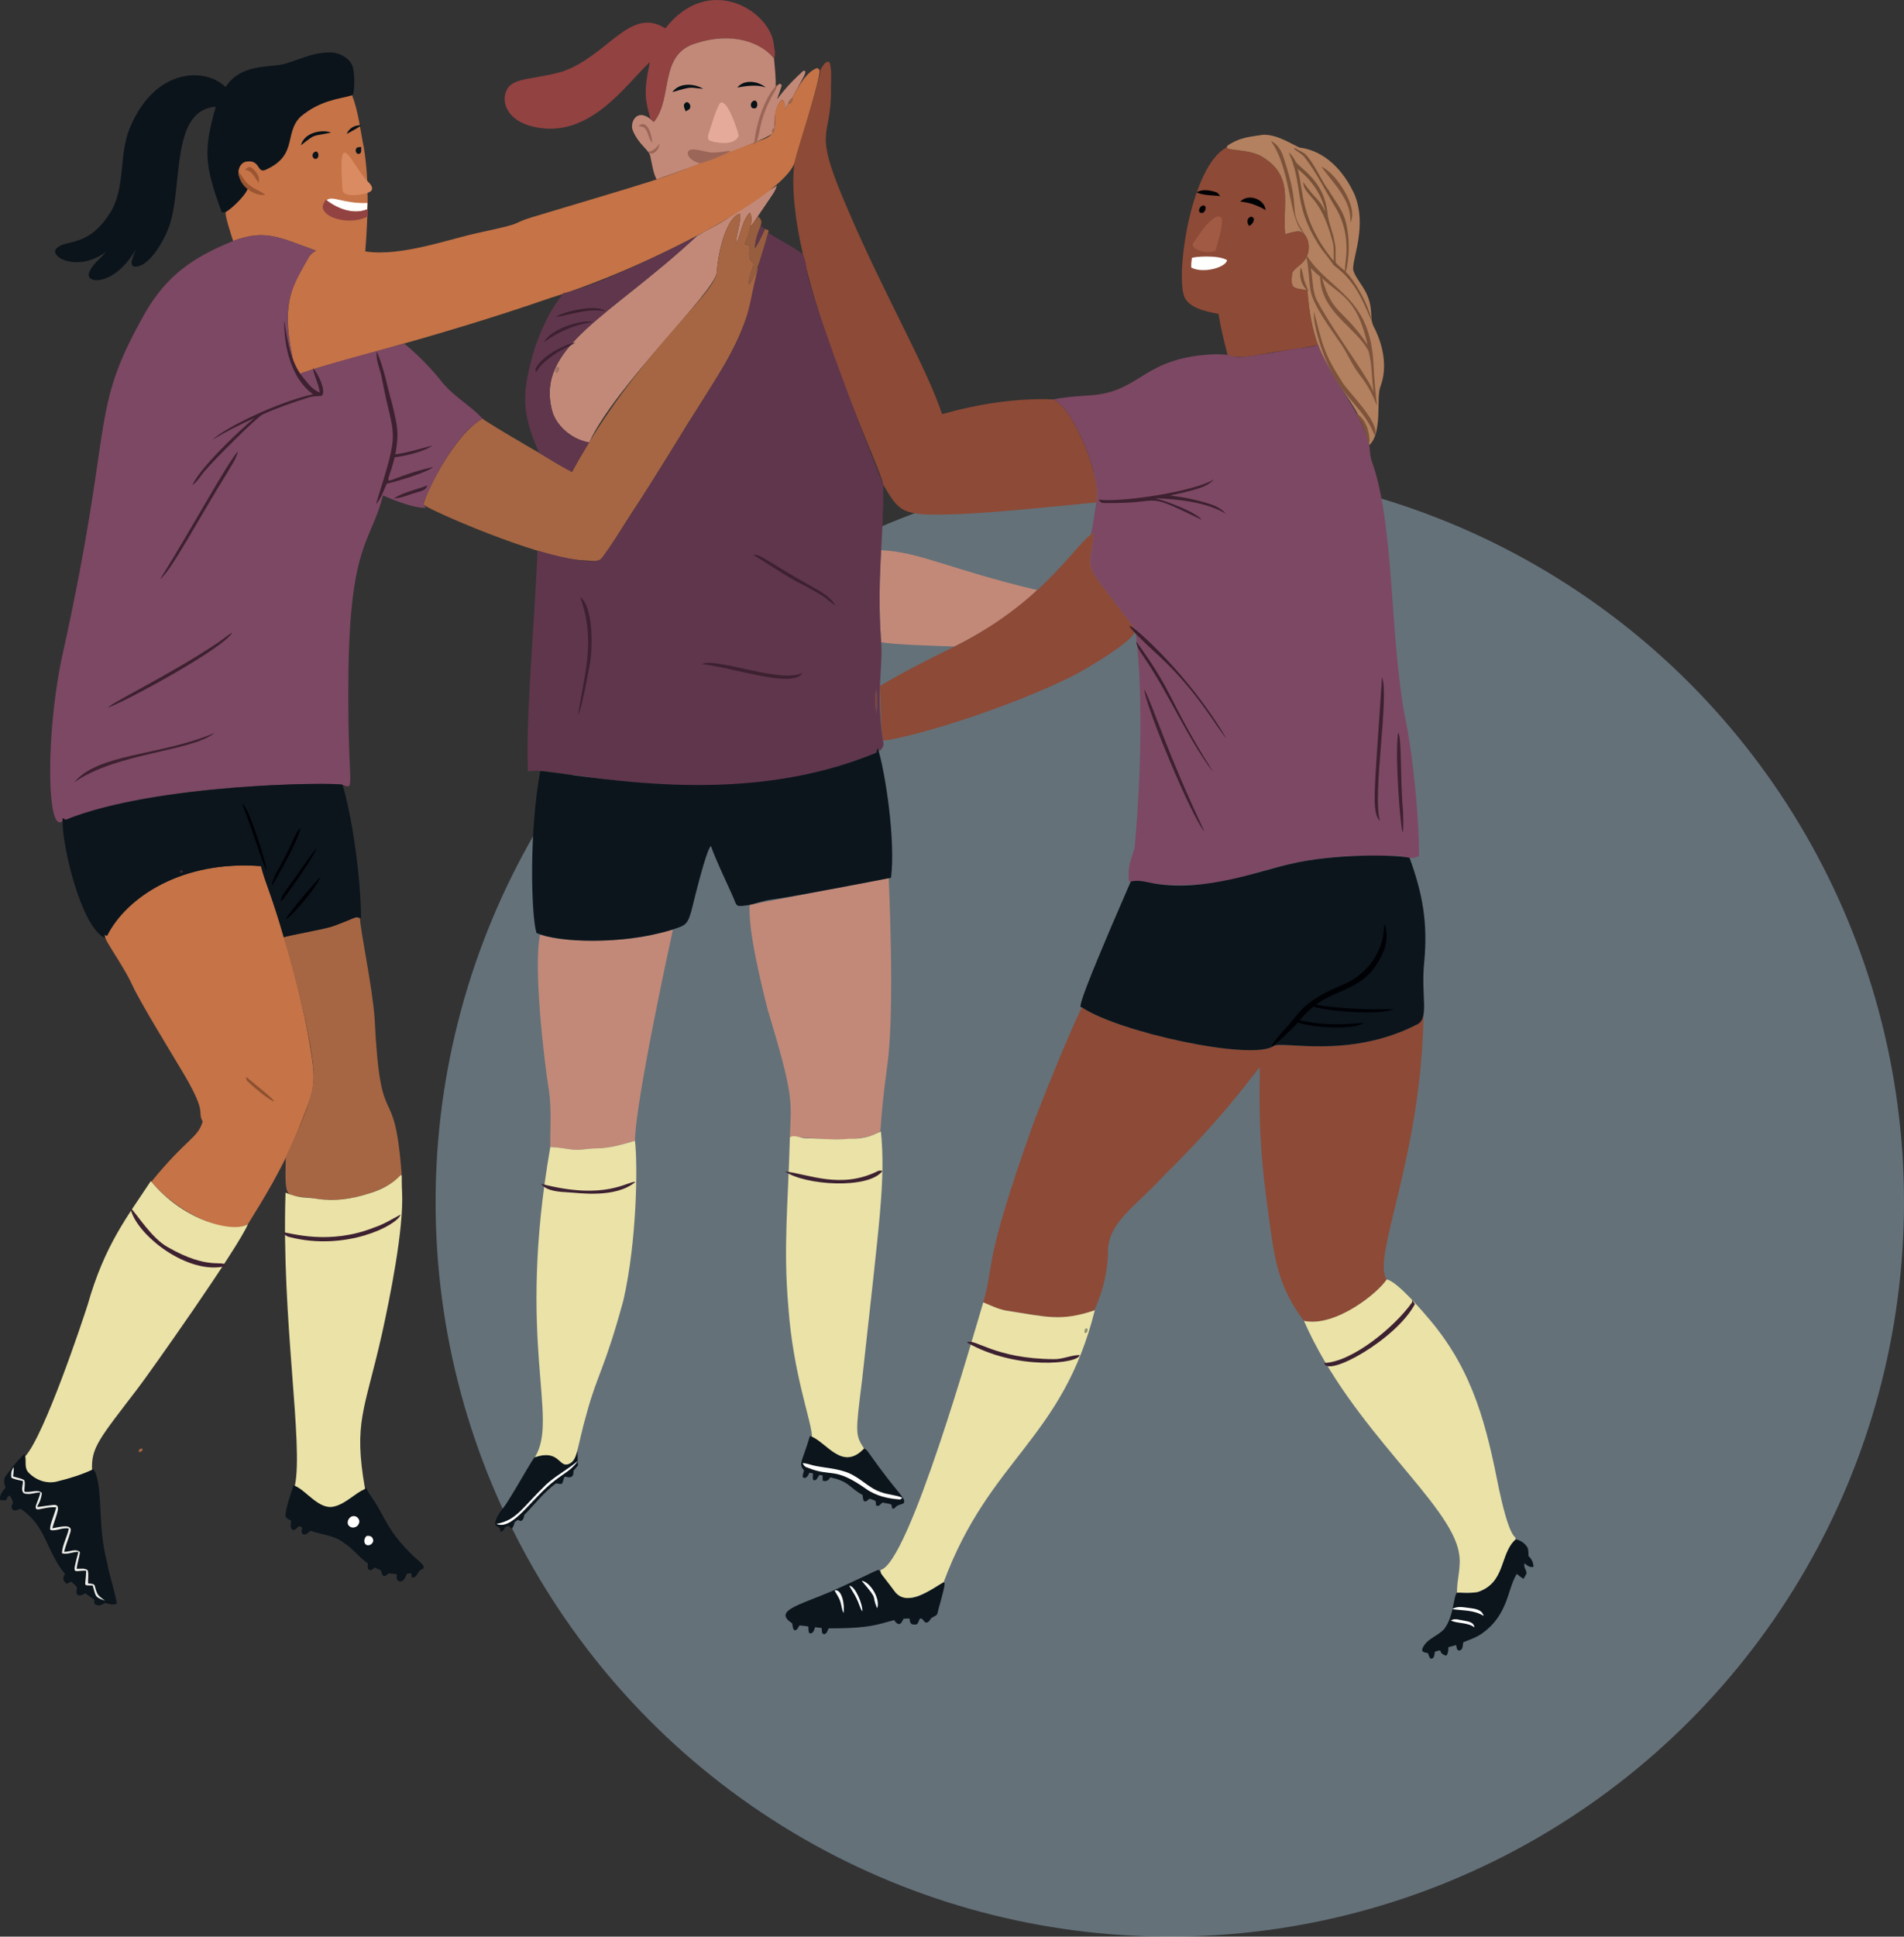 <svg xmlns="http://www.w3.org/2000/svg" viewBox="0 0 542 551"><rect x="0" y="0" width="542" height="551" fill="#333333" stroke="none"/><g id="Recruitment-tool-for-scouts" stroke="none" stroke-width="1" fill="none" fill-rule="evenodd"><g id="Case-study" transform="translate(-683 -5306)"><g id="Challenges" transform="translate(216 5140)"><g id="Girls" transform="translate(467 166)"><circle id="Oval" fill="#C2E6FF" opacity=".347" cx="333" cy="342" r="209"/><g id="trio"><path d="M220.25 12.51c.1 1.35.7 2.8.08 4.097-3.72-4.588-11.96-7.594-22.08-4.339-10.96 3.134-6.45 15.532-12.13 22.476-.34-.35-.68-.698-1.01-1.049-1.32-5.107-2.05-6.986-.12-16.036-7.03 6.581-17.38 22.34-33.49 18.322-7.54-1.846-9.38-7.797-6.69-11.279 2.49-2.648 6.74-2.033 15.04-4.264 13.2-4.41 19.42-18.819 29.55-12.37 12.45-15.936 29.81-4.915 30.85 4.441" id="Fill-113" fill="#914241"/><path d="M198.25 12.268c10.12-3.255 18.36-.254 22.08 4.34.25 2.79.58 5.583.46 8.398.39-.552 1.19-1.81 1.75-.702-2.21 7.21-2.5 3.57 6.19-4.197 1.53-.059-.55 2.498-3.17 7.76-.62.327-1.02.895-1.16 1.572-2.29 3.89.1-1.098-1.98-.927-1.89 2.15-2 5.29-1.97 8.01-.65.102-.83.917-.49 1.402-2.97 2.567-30.47 12.231-33.06 13.128-1.06-2.093-1.27-4.469-1.82-6.72-.27-1.623-3.3-3.178-4.96-7.243-.95-2.269 1.35-7.056 6-2.345 5.63-6.883 1.24-19.363 12.13-22.476" id="Fill-114" fill="#C28978"/><path d="M158.75 104.425c-.49.327-.69 1.095-.45 1.628.58.011 1.1-1.444.45-1.628zm56.47-47.939c1.88-1.367 4.01-2.34 5.91-3.677-.38 1.573-1.44 2.814-2.29 4.142-8.09 11.788-3.67 6.586-5.38 3.523-2.36 2.436-2.43 6.026-3.97 8.903.06-2.916 1.43-5.648 1.19-8.59-3.68.788-6.21 10.277-6.66 16.748-.33 5.265-28.85 32.195-36.31 48.352-5.52-.983-9.51-5.295-10.48-8.812-5.06-18.413 16.58-26.989 41.1-49.893 5.27-3.23 5.6-2.38 16.89-10.696z" id="Fill-115" fill="#C28978"/><path d="M250.82 156.552c11.06.478 19.23 5.35 44.43 11.346-6.83 6.676-15.01 11.78-23.51 16.036-2.93-.086-18.03-.5-20.9-1.237-.65-8.698-.51-17.443-.02-26.145" id="Fill-116" fill="#C28978"/><path d="M252.98 249.847c-.01.042 1.82 37.53-.38 53.117-2.77 20.424-1.26 18.464-2.62 19.263-6.74 3.887-23.97.694-25.13 1.336.43-10.802 1.12-11.638-6.34-36.39-1.74-6.91-5.64-22.63-5.1-29.715 3.29-.72 39.53-7.608 39.57-7.61" id="Fill-117" fill="#C28978"/><path d="M175.37 267.373c8.39-.464 13.72-2.282 16.19-2.885-.01.04-10.63 48.211-10.81 60.085-3.62 1.08-7.3 2.151-11.11 2.167-2.36-.016-4.7.654-7.06.3-1.97-.308-3.94-.619-5.93-.702-.06-5.443.42-10.916-.43-16.327-1.44-8.894-4.44-35.346-2.46-44.1 7.31 2.465 20.42 1.507 21.61 1.462" id="Fill-118" fill="#C28978"/><path d="M95.16 14.991c2.27.441 4.63 1.837 5.3 4.186.6 2.464.51 7.737-.22 7.95-3.69 1.074-9.06 1.364-14.68 6.088-4.82 4.768-.59 11.001-10.12 15.188-2.31.836-1.41-3.188-5.51-2.376-1.59.421-2.36 2.368-1.93 3.865.53 1.321 1.92 2.015 2.6 3.225.35 1.66-7.33 9.693-7.72 6.616-4.883-13.346-4.797-17.49-1.46-29.368-12.607.897-9.493 21.388-12.888 32.892-1.12 3.898-4.97 11.115-8.832 12.43-3.982 1.155-1.556-3.13-.993-4.8-5.835 10.246-14.004 10.04-13.44 7.03.762-2.668 3.26-4.2 4.924-6.258-8.325 6.211-17.01 1.052-13.841-1.257 3.033-2.367 9.16-.022 15.433-10.566 3.933-7.193 2.065-15.83 5.119-23.29C44.074 19.002 58.73 19.181 64.17 24.772c3.61-5.33 8.84-5.636 14.78-6.219 4.5-.467 10.03-4.23 16.21-3.563" id="Fill-119" fill="#0C141B"/><path d="M233.6 19.728c.62-.827 1.23-2.53 2.54-2.045.7 2.27.41 4.678.41 7.015.28 15.95-5.88 10.556 5.09 35.58 9.78 22.937 22.47 44.948 26.53 57.554 10.28-2.88 20.96-4.615 31.66-4.194 5.98 2.416 14.03 23.296 12.26 29.306-1.48.101-28.94 3.03-39.59 3.334-15.99.632-16.33-.483-21.07-8.323-.25-4.27-28.81-62.6-25.3-91.546.53-2.504 7.71-25.28 7.47-26.68" id="Fill-120" fill="#8D4A36"/><path d="M349.06 42.003c3.12 1.064 6.59.733 9.59 2.234 10.18 5.601 6.27 14.023 7.22 22.361 1.19-.298 2.36-.68 3.59-.81 3.1.042 4.21 5.647 1.8 8.401-.97 1.27-2.52 1.994-3.37 3.358-.74 4.972.47 4.291 4.29 5.037.36 5.233 1.22 10.494 2.97 15.452-1.77.881-9.31 1.42-16.86 2.948-2.91.488-5.99 1.084-8.84-.019-1.01-3.855-1.95-7.74-2.6-11.678-3.74-.637-9.02-1.817-9.92-5.462-2.11-7.808 2.46-36.649 12.13-41.822" id="Fill-121" fill="#8D4A36"/><path d="M311.4 151.614c-1.46 12.64-3.73 6.764 11.59 27.153 2.31 2.235-14.17 11.81-17.65 13.566-18.21 9.07-45.35 17.461-54.01 18.388-.75-5.13-.59-10.353-.85-15.528 6.87-4.157 14.07-7.7 21.26-11.259 26.54-13.284 35-30.419 39.66-32.32" id="Fill-122" fill="#8D4A36"/><path d="M307.96 286.601c10.48 7.075 48.33 15.293 54.59 11.015 2.2-1.507 21.38 3.73 40.53-5.994 1.2-.485 1.77-1.694 2.13-2.858-.56 40.536-14.92 69.262-10.47 75.266-2.26 3.524-14.34 13.714-23.55 11.783-7.8-10.25-8.51-18.784-10.16-30.75-1.71-12.817-2.78-21.65-2.4-41.457-2.87 3.384-10.56 14.415-27.54 31.107-8.38 9.088-15.82 13.124-15.71 21.837.03 2.012-.4 8.782-3.92 16.295-8.95 3.14-12.35 1.99-25.12.03-2.26-.435-4.34-1.464-6.44-2.334 3.33-11.298-.29-9.93 13.76-49.49 1.68-4.816 10.49-26.76 14.3-34.45" id="Fill-123" fill="#8D4A36"/><path d="M232.71 19.346c.17.158.49.473.65.63-.13 3.764-6.53 23.11-7.23 26.433-3.32 9.523-42.41 30.024-69.29 38.303-35.32 12.226-63.02 18.307-72.03 21.841-1.16-1.608-1.3-3.63-1.7-5.51-3.21-15.868.61-20.384 4.68-27.717.46-.91 1.28-1.518 2.15-2.006-10.59-3.815-14.39-6.158-23.57-2.755-.3-.845-2.62-7.908-2.08-8.248 2.02-1.13 6.61-5.767 6.31-7.2-.68-1.21-2.07-1.904-2.6-3.225-.43-1.497.34-3.444 1.93-3.865 4.15-.822 3.18 3.22 5.51 2.376 9.57-4.203 5.28-10.395 10.12-15.188 5.63-4.735 11-5.017 14.68-6.089 1.83 4.784 2.31 9.935 3.35 14.925 1.55 9.75 1.14 19.672.39 29.478 10.11 1.611 24.47-3.703 32.33-5.316 16.38-3.56 6.03-1.852 18.53-5.427 44.85-13.433 28.11-8.276 62.74-21.274 5.52-2.153.78-6.39 4.84-11 2.09-.172-.33 4.85 1.98.927.93.146 1.21-.84 1.16-1.572 1.41-2.827 4.08-7.68 7.15-8.52" id="Fill-124" fill="#C57347"/><path d="M74.29 246.43c1.35 5.302 8.43 22.322 13.33 47.43 2.68 15.066 2.25 14.96-2.05 25.89-4.77 12.345-10.91 21.891-15 28.555-5.43 3.406-19.675-2.789-27.492-12.079 10.3-12.627 13.15-12.26 14.617-17.13-1.802-3.356 1.935-1.718-7.004-16.247-.895-1.599-10.612-17.34-12.86-22.222-3.155-6.952-10.121-15.689-7.372-14.369 5.636-11.154 21.574-21.55 43.83-19.828" id="Fill-125" fill="#C57347"/><path d="M224.4 29.44c.14-.678.54-1.246 1.16-1.573.05.732-.23 1.718-1.16 1.572" id="Fill-126" fill="#A1684E"/><path d="M219.96 37.924c-.34-.485-.16-1.3.49-1.403.08.512-.01 1.112-.49 1.403" id="Fill-127" fill="#A36A4F"/><path d="M351.48 40.25c2.52-1.258 5.38-1.487 8.12-1.912 3.74-.059 7.02 2.053 10.27 3.633 7.31.864 12.78 6.755 15.78 13.514 3.57 8.942-.72 17.943-.45 21.27.86 3.273 4.53 5.611 5.04 11.354.2 1.604 0 3.33.8 4.804 2.68 5.182 4.03 11.5 1.9 17.111-1.24 3.133.71 13.01-3.14 16.62-3.82-16.685-15.83-18.206-17.62-44.06-3.82-.746-5.03-.065-4.29-5.037.85-1.364 2.4-2.089 3.37-3.358 2.39-2.738 1.33-8.359-1.8-8.402-1.23.13-2.4.513-3.59.811-.97-8.525 2.97-16.759-7.22-22.36-4.73-2.374-13.65-.85-7.17-3.989" id="Fill-128" fill="#B3815F"/><path d="M210.68 60.786c.24 2.943-1.13 5.675-1.19 8.591 1.54-2.877 1.61-6.467 3.97-8.903 1.26 2.251-.52 6.645-1.51 9.038l1.43.283c.16 1.643-.74 3.957 1.08 4.915.08 2.19-1.58 4.066-1.23 6.254 1.14-1.565 1.76-3.41 2.62-5.123-2.59 20.558-11.84 30.964-22.64 48.876-.16.272-8.74 14.175-10.62 16.993-13.69 20.64-9.57 17.88-16.9 17.695-12.42-.617-44.29-14.615-45.16-15.858.56-3.206 8.84-20.003 16.83-24.45.75.968 25.42 15.161 25.46 15.18 18.17-33.456 40.81-50.464 41.2-56.742.34-4.846 2.6-15.879 6.66-16.749" id="Fill-129" fill="#A66643"/><path d="M94.73 263.542c7.85-2.87 5.95-2.783 7.72-2.368.31 4.714 3.56 19.568 4.2 28.765 1.67 34.538 5.51 15.74 7.69 44.108-1.55 3.1-13.55 8.674-23.92 7.062-9.39-1.532-9.35 1.493-9.07-11.835 3.58-7.858 8.17-17.257 7.93-23.18.1-8.067-5.58-29.932-8.52-39.442 1.92-.592 11.82-2.336 13.97-3.11" id="Fill-130" fill="#A66643"/><path d="M40.079 412.185c1.02-.315.342 1.03-.288.934-.69-.05-.142-.922.288-.934" id="Fill-131" fill="#A66643"/><path d="M213.7 64.27c.73-.876 1.5-1.718 2.14-2.669 2.35 2.03-.63 3.348-.95 9.045 1.19-1.703 1.97-3.634 2.88-5.494 1.27.455 1.1.2.9 1.065-.97 3.854-3.14 11.587-5.44 14.747-.35-2.188 1.31-4.064 1.23-6.254-1.82-.958-.92-3.272-1.08-4.915l-1.43-.283c.7-1.704 1.19-3.485 1.75-5.243" id="Fill-132" fill="#975D3F"/><path d="M214.89 70.646c.13-2.218.79-4.35 1.65-6.384.4.303.8.611 1.23.89-.91 1.86-1.69 3.791-2.88 5.494" id="Fill-133" fill="#60364C"/><path d="M249.41 196.088c-.42 2.227-.36 4.524.07 6.743.29-2.235.33-4.516-.07-6.743zm-30.74-129.87c3.23 2.13 6.75 3.782 9.86 6.095 1.1 2.262.96 4.844 1.68 7.216 5.18 18.275 21.22 58.382 21.22 58.426.12 16.54-1.93 26.711-.59 44.742.55 6.69-1.53 14.343.49 28.024.51 1.214-.1 2.357-1.15 3.031-.49-1.454-.3-1.622-.73.366-45.49 19.056-93.02 2.921-99.15 5.438-.82-13.94 2.21-47.092 2.69-62.898 3.42.99 14.81 4.201 17.96 2.53 4.17-4.8 32.83-51.412 32.85-51.453 4.15-6.554 7.92-13.498 9.65-21.12 3.03-14.915 3.99-15.499 5.22-20.398z" id="Fill-134" fill="#60364C"/><path d="M198.33 67.182c-24.39 22.782-46.17 31.443-41.1 49.893.93 3.374 4.69 7.78 10.48 8.812-1.69 2.763-3.34 5.545-4.89 8.39-3.23-1.58-6.28-3.518-9.34-5.427-5.1-11.503-5.07-16.95-1.26-29.773 3.68-10.696 7.43-14.442 8.1-15.658 9.92-1.869 36.57-15.436 38.01-16.237" id="Fill-135" fill="#60364C"/><path d="M66.37 68.565c9.15-3.392 12.88-1.097 23.57 2.755-.87.488-1.69 1.096-2.15 2.006-4.9 8.838-7.68 12.88-4.68 27.717.4 1.88.54 3.902 1.7 5.51 6.81-2.669 30.27-8.742 30.31-8.753a72.392 72.392 0 0110.36 10.467c3.27 4.315 8.22 6.897 11.88 10.83-5.86 3.263-11.61 12.716-14.5 18.83-2.48 5.492-2.87 5.252-1.55 6.534-3.17.283-9.47-2.249-12.29-3.51-3.46 13.448-9.36 13.788-9.82 50.278-.42 34.485 2.44 33.488-2.13 31.914-16.7-.516-56.727 1.27-78.38 10.117-1-.578-.807-.696-.866.338-4.704 4.16-4.834-26.666.319-48.91 14.523-66.147 7.086-67.248 23.153-95.626C48.025 77.41 56.255 72.74 66.37 68.565" id="Fill-136" fill="#7D4863"/><path d="M368.64 99.246c2.17-.402 4.48-.2 6.51-1.21 4.57 11.055 12.46 19.054 14.65 28.607.18 1.577.17 3.204.74 4.71 6.41 17.784 5.08 49.755 9.38 72.467 2.57 12.181 4.09 30.763 4.03 39.73-.85.346-1.76.753-2.7.508-3.85-.89-7.8-.516-11.71-.584-25.03.068-32.73 6.996-47.39 8.103-15.74 1.072-15.19-1.703-20.76-.662-.69-5.583 1.64-8.108 1.69-10.645 3.38-39.028.28-61.146-.09-61.503-15.13-20.132-13.05-14.43-11.59-27.153-.21.087-.64.26-.85.343.73-2.964.95-6.022 1.54-9.013 1.78-6.062-6.32-26.902-12.26-29.306 10.34-1.932 13.7.154 22.43-4.878 5.36-3.117 10.41-7.464 23.55-7.969 10.09.033-.9 2.605 22.83-1.545" id="Fill-137" fill="#7D4863"/><path d="M158.75 104.425c.65.184.13 1.64-.45 1.628-.24-.533-.04-1.3.45-1.628" id="Fill-138" fill="#A37568"/><path d="M249.41 196.088c.4 2.227.36 4.508.07 6.743-.43-2.219-.49-4.516-.07-6.743" id="Fill-139" fill="#7C423B"/><path d="M249.8 212.605c2.24 6.921 5.17 26.691 3.84 37.14-.08.011-29.3 5.698-34 6.207-2.14.225-4.14 1.048-6.23 1.506-4.06.608-3.54.567-4.63-2.007-.33-.96-5.27-11.224-6.4-14.755-1.29.864-4.9 15.79-5.17 16.911-1.43 5.787-1.86 5.598-6.31 7.034-13.96 4.232-32 3.571-38.19.797-1.53-5.162-2.12-29.135 1.1-46.058 19.33 2.208 59.08 10.051 95.64-5.262.11-.508.23-1.013.35-1.513" id="Fill-140" fill="#0C151C"/><path d="M51.22 247.838c.082.531.358.622.83.267-.09-.54-.37-.63-.83-.267zm46.31-24.537c3.08 10.583 5.18 27.181 5.25 37.96-2.13-.558-.58-.45-8.05 2.281-2.15.774-12.05 2.518-13.97 3.11-3.81-13.47-4.99-14.42-6.47-20.222-22.258-1.724-38.195 8.675-43.831 19.828-1.005-.483-.867-.656-.485.63-6.692-2.645-12.304-26.037-12.15-33.29.059-1.034-.134-.916.867-.338 24.854-10.156 76.229-10.859 78.839-9.959z" id="Fill-141" fill="#0C151C"/><path d="M367.52 245.772c12.15-2.863 29.58-2.675 33.73-1.714 3.75 10.312 5.22 18.527 4.17 29.671-1.02 10.105 1.7 16.262-2.34 17.893-19.27 9.782-38.22 4.413-40.53 5.994-6.28 4.287-44.12-3.949-54.59-11.015-.47-.176-2.78 2.511 13.92-35.776 2.31-.646 4.61.23 6.88.58 14.68 2.393 30.03-3.745 38.76-5.633" id="Fill-142" fill="#0C151C"/><path d="M230.55 408.567c4.48 1.211 9.02 10.281 15.4 3.56.79.247 1.18 1.011 1.65 1.638 8.12 11.497 10.31 12.355 9.72 13.837-.54.481-1.35.422-1.92.835-.48.23-.82 1.065-1.45.71-.26-1.432.3-1.01-2.74-1.65-.56.404-1.08 1.39-1.84.764-.14-1.508.21-1.113-1.84-1.876-.51.374-1.04 1.166-1.7.583-.83-3.093 1.08-.03-4.01-4.277-1.56-1.296-3.52-1.97-5.48-2.36-.44.86-1.22 1.312-2.16.922-.05-1.793.25-1.467-.98-1.588-.44.607-.7 1.777-1.68 1.438-.28-.602-.08-1.28-.08-1.903-.25-.048-.76-.138-1.02-.186-.34.69-1.02 2.085-1.92 1.206-.01-.642.21-1.249.39-1.848-1.73-2.088-.52-2.288 1.66-9.805" id="Fill-143" fill="#0C151C"/><path d="M161.73 416.571c1.67-.516 2.34-2.424 2.65-3.984.1 1.438-.02 2.888.16 4.331-.41.481-.83.962-1.23 1.454-.14.572.04 1.415-.59 1.75-.62.422-1.35.02-2.02.008-.85 2.157-.16 2.351-2.42 1.883-3.46 2.554-6.07 5.98-9.05 9.034-.05.95-.68 2.348-1.76 1.332-.33.224-.65.453-.97.693-.15.682-.34 1.376-.85 1.884-1.02-.983-.61-.98-1.89-.442-.2.635-.57 1.191-1.28 1.297-.07-.263-.19-.792-.25-1.056-.49-.39-1.37-.583-1.27-1.364.3-2.36 2.21-3.988 3.39-5.922 3.72-5.86 7.31-12.59 7.91-12.865 6.83-2.343 6.88 2.89 9.47 1.967" id="Fill-144" fill="#0C151C"/><path d="M1.654 419.913c1.612-2.223 3.306-4.422 5.355-6.262.627 2.293-.156 3.848.994 5.166 2.057 2.302 5.375 3.5 8.402 2.641 11.763-2.867 9.573-4.585 10.767-2.436 2.094 5.298.64 15.515 3.275 25.35.689 4.035 2.17 7.892 2.826 11.93-1.128.365-2.298.128-3.382-.253-.757.496-1.616.976-2.522.547-.73-.079-.45-1.009-.568-1.478-.835-.61-1.674-1.21-2.518-1.8-.697.311-1.541.93-2.282.37-.477-.634-.06-1.42-.075-2.113-.508-.579-1.088-1.075-1.643-1.592-.434.205-.867.414-1.293.631-1.017-.627-1.284-1.84-.445-2.75-5.643-6.874-5.276-13.682-12.69-18.579-.73.197-1.81.891-2.39.075-.744-1.516 1.24-1.123-.708-3.815-.662.067-.745.894-1.103 1.328-.548-.035-1.092-.067-1.632-.095-.162-1.363.595-2.546 1.553-3.429-.34-1.115-.697-2.415.079-3.436" id="Fill-145" fill="#0C151C"/><path d="M83.52 422.585c2.32.803 3.44 2.36 5.3 3.736 7.09 5.562 9.36-.087 15.09-2.715.97-.436.04-.1 1.36 1.608 4.66 6.272 4.49 10.664 14.53 19.418.51.468 1.39 1.49.3 1.843-1.36.414-1.21 2.562-2.89 2.33-.18-1.425.15-1.282-1.35-1.056-.47.898-.89 2.463-2.22 2.155-.89-.304-.76-1.284-.63-2.006-.79-.094-1.56-.189-2.33-.275-.49.343-1.01 1.032-1.68.645-1.05-1.759.51-.989-2.28-2.273-.49.331-.96.922-1.62.67-.66-.39-.35-1.24-.39-1.849-2.47-1.729-4.28-4.228-6.82-5.872-2.72-2.15-6.33-2.277-9.48-3.413-.6.426-1.14 1.107-1.94 1.064-.96-.29-.52-1.347-.4-2.02-.35-.127-.7-.25-1.04-.364-.5.445-.9 1.254-1.7 1.076-.9-.595-.52-1.722-.44-2.593-.6-.445-1.73-.694-1.61-1.628.25-2.935 1.5-5.655 2.24-8.48" id="Fill-146" fill="#0C151C"/><path d="M431.36 438.034c.81-.18 3.24 1.131 3.63 2.77.11.631.09 1.282.13 1.935a4.13 4.13 0 011.41 3.047c-1.03.24-1.82-.339-2.51-1-.41.988.45 1.831.54 2.801-.21.575-.57 1.08-.85 1.62-.69-.406-1.32-.875-1.9-1.415-2.69 3.982-2.31 11.462-9.79 16.847-1.64 1.222-3.61 1.845-5.47 2.614-.2.796-.03 2.068-1.04 2.337-.89.058-.85-.95-1-1.537-.75.205-1.49.41-2.23.62.06.845-.03 1.705-.58 2.402-2.88-.88-.37-2.09-3.22-1.123-.2.753-.09 2.05-1.23 1.955-.44-.414-.54-1.02-.76-1.537-.67-.244-1.75-.153-1.64-1.135.98-2.834 4.28-3.653 6.19-5.672 2.04-2.608 2.45-6.02 3.15-9.15.75-2.656.5-.37 6.46-1.466 7.97-2.645 6.22-10.803 10.71-14.913" id="Fill-147" fill="#0C151C"/><path d="M236.65 452.781c15.47-6.869 13.11-6.81 14.13-5.202 1.21 1.793 2.62 3.444 3.9 5.186 1.51 2.058 4.43 2.188 6.66 1.4 7.7-3.07 8.89-7.879 6.35 1.741-1.32 4.223-.21 3.106-2.54 4.426-.45.54-.82 1.478-1.68 1.297-.61-.327-.8-1.364-1.64-1.096-.37.678-.46 1.9-1.54 1.655-1.1.162-1.36-.835-1.35-1.702-.57.008-1.14.024-1.7.055-.37.532-.54 1.36-1.25 1.53-.69-.028-1.12-.596-1.43-1.12-4.43 1.068-6.4 2.388-18.65 2.333-.35.575-.47 1.438-1.21 1.667-.95-.008-.72-1.135-.78-1.746-.63-.083-1.26-.16-1.89-.236-.27.792-.6 2.16-1.74 1.604-.57-2.244.9-1.678-2.69-2.12-.43.54-.69 1.683-1.61 1.311-.31-.598-.38-1.276-.5-1.915-5.44-3.544 1.83-5.104 11.16-9.068" id="Fill-148" fill="#0C151C"/><path d="M51.22 247.838c.46-.364.74-.273.83.267-.472.355-.748.264-.83-.267" id="Fill-149" fill="#3E2730"/><path d="M241.75 324.005c5.3.11 7.21-1.38 9.02-2.069 1.36 14.026-.4 25.11-5.36 70.647-1.92 15.335-1.95 15.664.54 19.543-6.01 6.324-10.24-1.239-14.82-3.402-.01-4.117-5.34-17.633-6.71-36.8-1.47-17.08-.12-28.317.43-48.36 1.5-.832 3.12.37 4.7.307 4.07.04 8.14.571 12.2.134" id="Fill-150" fill="#EAE2A7"/><path d="M169.64 326.74c3.81-.016 7.49-1.088 11.11-2.167.83 6.744.55 28.554-3.28 45.341-5.43 19.922-7.34 20.755-10.44 32.142-2.91 10.097-2.53 13.657-5.3 14.515-2.61.933-2.59-4.329-9.47-1.967 7-11.345-5.37-32.14 4.39-88.266 1.99.083 3.96.394 5.93.702 2.36.354 4.7-.316 7.06-.3" id="Fill-151" fill="#EAE2A7"/><path d="M104.7 339.675c11.85-3.489 9.22-9.89 9.76-.485.51 10.59-3.51 30.224-5.7 40.197-5.04 22.367-8.17 25.1-4.85 44.22-3.06 1.402-5.41 4.153-8.73 4.996-4.28 1.191-8-4.59-11.25-5.868 2.53-11.725-3.85-47.413-2.65-83.407 4.17 1.767 5.45 1.18 9.14 1.781 4.79.745 9.69.024 14.28-1.434" id="Fill-152" fill="#EAE2A7"/><path d="M42.924 336.041c9.662 11.644 23.636 14.781 27.646 12.264-2.8 6.742-28.376 42.882-31.421 46.803-10.77 14.115-13.208 16.66-12.947 23.068-3.133 1.434-6.451 2.466-9.797 3.282-3.027.86-6.345-.339-8.402-2.64-1.076-1.234-.513-3.015-.808-4.489 5.47-5.996 16.352-38.676 17.734-43.02 4.893-17.26 11.473-25.323 17.995-35.268" id="Fill-153" fill="#EAE2A7"/><path d="M394.74 364.03c2.97.45 10.62 9.507 12.55 11.807 12.27 14.704 15.9 30.067 19.43 47.872 3.46 16.132 4.99 12.644 4.64 14.325-4.51 4.134-2.7 12.255-10.71 14.913-1.95.358-3.94.098-5.9.2-.07-3.739 1.28-7.428.58-11.16-2.13-14.204-30.6-35.224-44.14-66.174 8.96 1.88 21.11-7.979 23.55-11.783" id="Fill-154" fill="#EAE2A7"/><path d="M309.24 377.941c-.44.205-.68.863-.4 1.278.61.22 1.07-1.179.4-1.278zm-29.34-7.4c2.1.87 4.18 1.9 6.44 2.333 11.41 1.752 15.58 3.227 25.32-.095-9.25 36.883-29.9 42.062-43.03 77.358-3.75 2.161-10.51 7.308-13.95 2.628-4.36-5.91-3.76-4.44-4.05-6.08 8.07-1.663 26.55-67.178 29.27-76.144z" id="Fill-155" fill="#EAE2A7"/><path d="M309.24 377.941c.67.1.21 1.498-.4 1.278-.28-.415-.04-1.073.4-1.278" id="Fill-156" fill="#959472"/><path d="M209.88 24.907c1.99-2.432 5.84-1.856 8.07-.048-2.65-.843-5.4-.417-8.07.048" id="Fill-157" fill="#061116"/><path d="M214.31 28.804c1.46-1.012 1.8 2.337.27 2.018-1.09.02-1.05-1.607-.27-2.018" id="Fill-158" fill="#061116"/><path d="M195.09 29.258c.71-.686 1.65.595 1.38 1.312-.07.67-.85.784-1.29 1.108-.24-.76-.97-1.793-.09-2.42" id="Fill-159" fill="#061116"/><path d="M191.39 26.216c1.97-2.759 6.12-2.515 8.78-.954-3.92-.249-2.64-.889-8.78.954" id="Fill-160" fill="#050F16"/><path d="M221.2 24.142c-.11.54-.21 1.092-.51 1.57-5.6 9.46-3.75 13.33-6.03 15.464.55-6.914 3.64-14.392 6.54-17.034" id="Fill-161" fill="#9B6657"/><path d="M181.75 35.86c2.29-1.994 3.68 1.75 3.94 4.787-1.07-1.095-1.06-2.794-2-3.98-.4-.686-1.3-.568-1.94-.808" id="Fill-162" fill="#9B6657"/><path d="M184.25 43.106c1.63.1 2.62-1.07 3.47-2.265-.07 1.316-.95 2.68-2.32 2.9a6.484 6.484 0 01-1.15-.635" id="Fill-163" fill="#9B6657"/><path d="M195.85 44.005c-.66-2.489 3.51-1.17 6.14-.67 3.38.434 9.65-1.775 2.86 1.178a46.504 46.504 0 01-5.68 2.01c-1.28-.496-2.84-1.092-3.32-2.518" id="Fill-164" fill="#9B6657"/><path d="M86.62 27.422c.64-.785 1.56-1.246 2.47-1.648-.78.607-1.59 1.186-2.47 1.648" id="Fill-165" fill="#0C141B"/><path d="M101.69 41.96c.37-.083.75-.138 1.13-.17-.1.654.28 1.687-.55 1.967-1.05.236-1.36-1.313-.58-1.797" id="Fill-166" fill="#0C141B"/><path d="M89.39 43.387c1.19-1.096 1.81 1.47.61 1.804-1.06.201-1.4-1.332-.61-1.804" id="Fill-167" fill="#0C141B"/><path d="M204.85 29.498c1.78-2.113 4.74 6.304 5.44 9.025-.75 2.557-4.96 2.514-8.02 1.596-1.11-.382-.7-1.714-.42-2.534.96-2.703 1.61-5.573 3-8.087" id="Fill-168" fill="#E5AA99"/><path d="M98.71 38.105c.59-1.667 2.51-2.672 4.22-2.416-1.39.836-2.78 1.667-4.22 2.416" id="Fill-169" fill="#061017"/><path d="M94.2 37.735c-5.45 1.184-4.07.083-8.54 3.606 1.09-4.085 6.79-4.477 8.54-3.606" id="Fill-170" fill="#061017"/><path d="M361.77 40.111c1.88.817 2.94 2.65 3.56 4.517 5.54 16.578.79 14.015 6.09 22.05-4.77-3.847-3.62-18.089-9.65-26.567" id="Fill-171" fill="#7C533A"/><path d="M369.41 48.072c1.71 6.442.8 14.718 10.26 26.235-.05-1.927.17-3.9-.38-5.78-3.56-13.43-8.13-12.504-8.31-16.734 3.68 5.246 4.38 4.446 6.29 8.422-.94-4.9-4.02-9.077-7.86-12.143zm-1.12-5.785c.11-.036.31-.107.42-.142 1.12.796 2.57 1.162 3.43 2.313 2.46 2.96 3.8 6.637 6.1 9.715 1.72 2.928 4.03 5.6 4.85 8.973 1.77 7.114.27 13.433-.03 14.228 2.22 1.881 6.57 9.197 7.4 14.037-2.97-6.978-4.87-11.528-10.87-16.012-1.35-2.187-3.23-4.004-4.52-6.243-6.99-11.225-4.04-16.716-8.23-25.789.97.725 1.54 1.801 2.11 2.833 1.42 1.814 7.87 5.397 8.88 14.026.26 3.086 1.69 5.904 2.13 8.954.43 1.813.07 3.673.27 5.501.68.966 1.75 1.601 2.6 2.416.04-2.826 1.96-9.602-2.26-17.403-3.13-5.024-5.66-10.439-9.33-15.126-.85-.922-2.01-1.462-2.95-2.28z" id="Fill-172" fill="#775138"/><path d="M104.79 51.73c.68.657 1.69 1.808.76 2.687-1.31 1.02-8.15 2.12-8.05-.53-1.49-19.486 2.74-6.604 7.29-2.158" id="Fill-173" fill="#DA8B61"/><path d="M69.75 48.34c.47-.572 1.25-1.155 1.95-.548 1.22.954 2.4 2.554 1.92 4.185-1.1-1.375-1.82-3.507-3.87-3.637" id="Fill-174" fill="#9B5531"/><path d="M67.85 48.817c1.21 1.317 1.87 3.125 3.47 4.075 1.26 1.033 2.89 1.478 4.16 2.487-2.08.591-7.44-1.68-7.63-6.562" id="Fill-175" fill="#9B5531"/><path d="M376.16 47.462c3.79 1.356 10.8 11.52 8.21 15.822.5-6.252-4.93-11.245-8.21-15.822" id="Fill-176" fill="#7C533A"/><path d="M370.27 76.081c.69 1.297.66 2.817 1.17 4.178.32.886.73 1.745 1.05 2.64-2.1-1.529-2.74-4.375-2.22-6.818" id="Fill-177" fill="#7C533A"/><path d="M340.6 54.713c1.73-.982 3.79-.608 5.58-.032.55.165.82.713 1.16 1.135-2.24-.327-4.65-.114-6.74-1.103" id="Fill-178" fill="#000105"/><path d="M353.06 57.37c2.21-2.405 6.91-.797 7.23 2.411-2.22-1.305-4.64-2.219-7.23-2.412" id="Fill-179" fill="#000105"/><path d="M341.97 58.697c.49-.544 1.39-.118 1.23.6-.03.61-.62 1.532-1.29 1.272-.99-.149-.55-1.529.06-1.872" id="Fill-180" fill="#000105"/><path d="M355.59 64.262c-.73-.847-.72-2.2.47-2.613 1.72.181.58 2.274-.47 2.613" id="Fill-181" fill="#000105"/><path d="M68.99 228.554c2.81 2.072 10.71 30.743 4.7 13.455-4.66-13.776-4.34-11.705-4.7-13.455" id="Fill-182" fill="#000105"/><path d="M83.36 239.116c3.04-6.676 4.14-4.292-5.93 12.931-.07-2.435 2.59-5.369 5.93-12.93" id="Fill-183" fill="#000105"/><path d="M81.88 252.626c2.82-3.76 5.3-7.783 8.32-11.39-1.82 4.205-9.44 14.52-10.2 15.303-.1-1.553 1.09-2.707 1.88-3.913" id="Fill-184" fill="#000105"/><path d="M91.32 249.315c-1.42 3.714-8.73 11.758-9.94 12.28.59-1.836 9.28-11.625 9.94-12.28" id="Fill-185" fill="#000105"/><path d="M393.92 264.318c.05-.48.12-.953.21-1.422.99 2.771.68 5.908-.63 8.521-4.62 10.275-12.6 9.665-18.93 14.47 7.34 1.084 14.79 1.462 22.2 1.187-3.44 1.85-18.69.725-22.85-.678a28.708 28.708 0 00-3.94 3.87c4.16 1.025 10.5 1.578 18.25.686-2.62 2.246-14.63 1.411-18.79-.012-2.09 2.4-12.75 12.433-4.15 2.314 4.99-5.013 4.61-7.9 17.16-13.19 6.3-2.583 11.15-8.872 11.47-15.746" id="Fill-186" fill="#000105"/><path d="M92.96 56.978c1.7-1.498 4.53 1.011 11.62.777-.01.426-.03.957-.08 1.805-3.89 1.573-8.38-.15-11.54-2.582" id="Fill-187" fill="#FFFFFE"/><path d="M339.29 73.378c.67-.343 7.35-.93 10 .625-.2 2.05-6.8 3.955-10.18 2.121-.05-.917.04-1.836.18-2.746" id="Fill-188" fill="#FFFFFE"/><path d="M155.48 422.356c2.78-2.533 6.16-4.275 9.02-6.707-1.6 2.487-4.35 3.807-6.6 5.613-6.6 5.005-11.9 14.3-16.59 12.315 5.83-1.09 7.22-4.506 14.17-11.22" id="Fill-189" fill="#FFFFFE"/><path d="M228.49 416.296c1.3.004 2.48.591 3.74.8 3.67.716 7.6.811 10.88 2.778 2.57 1.42 4.66 3.645 7.49 4.6 2.02.811 4.27.791 6.28 1.658l-.6.493c-3.44-.209-6.97-1.013-9.8-3.059-9.29-6.502-9.57-3.099-16.77-6.064-.61-.162-.98-.666-1.22-1.206" id="Fill-190" fill="#FFFFFE"/><path d="M100.32 431.401c1.11-.339 2.32.863 1.88 1.967-.31 1.135-1.86 1.655-2.75.852-1.02-.833-.28-2.555.87-2.819" id="Fill-191" fill="#FFFFFE"/><path d="M104.32 437.025c.66-.154 1.56 0 1.79.75.61 1.146-1.02 2.418-2.02 1.634-.66-.654-.39-1.797.23-2.384" id="Fill-192" fill="#FFFFFE"/><path d="M245.29 449.77c2.35.2 5.44 5.21 4.4 7.807-1.79-4.139.69-1.857-4.4-7.807" id="Fill-193" fill="#FFFFFE"/><path d="M241.76 451.161c1.7.028 3.87 5.356 3.72 7.327-.77-1.17-1.04-2.574-1.7-3.796-.59-1.225-1.39-2.337-2.02-3.53" id="Fill-194" fill="#FFFFFE"/><path d="M237.58 452.506c2.11-.559 2.94 4.256 2.54 6.412-.52-1.049-.55-2.228-.93-3.31-.36-1.125-1.09-2.066-1.61-3.102" id="Fill-195" fill="#FFFFFE"/><path d="M413.39 457.822c1.47-1.009 3.34-.474 4.98-.315 1.52.21 3.56.445 3.96 2.257-2.66-1.742-5.93-1.477-8.94-1.942" id="Fill-196" fill="#FFFFFE"/><path d="M413 461.07c1.05-.754 2.38-.167 3.53-.02 1.23.26 3.04.381 3.18 1.966-1.95-1.478-4.55-1.002-6.71-1.947" id="Fill-197" fill="#FFFFFE"/><path d="M91.96 59.387c-.33-.958.35-1.8.79-2.582 3.26 2.611 7.86 4.33 11.75 2.755.12-2.002-.03-1.015.22 1.991-4.53 2.47-11.83.858-12.76-2.164" id="Fill-198" fill="#914241"/><path d="M345.62 62.035c.7-.595 2.1-.729 2.25.453.08 3.035-1.21 5.853-1.78 8.784-2.49 1.323-8.07-.512-6.19-2.434 1.73-2.389 3.22-5.113 5.72-6.803" id="Fill-199" fill="#A15A44"/><path d="M376.36 79.18c2.99 10.571 5.99 8.487 12.93 18.904-3.01-13.373-7.69-13.942-12.93-18.905zm-3.22-2.87c.67 3.113.32 6.491 1.86 9.383 4.92 9.202 14.99 22.226 16.04 26.015-.59-3.922-.4-7.957-1.47-11.8-3.56-6.879-13.54-10.959-13.78-21.163-.92-.776-1.82-1.572-2.65-2.436zm-1.48-4.099c6.57 10.705 18.62 11.81 19.34 31.914 1.01 17.945 2.64 10.813-3.89 2.605-2.32-2.94-3.64-6.487-5.82-9.513-1.82-2.743-7.57-10.256-8.24-14.65-.55-3.444-.48-6.97-1.39-10.356z" id="Fill-200" fill="#7D543B"/><path d="M374.03 88.63c2.45 9.268 2.52 11.432 8.17 20.271 1.77 2.775 10.98 11.738 9.1 14.972-3.86-9.82-11.24-10.657-16.15-28.06-.66-2.333-1.2-4.745-1.12-7.184" id="Fill-201" fill="#7D543B"/><path d="M386.08 117.548c2.78 1.765 3.84 5.304 3.79 8.442-.8-.855-.86-2.073-1.24-3.122-.55-1.907-1.67-3.563-2.55-5.32" id="Fill-202" fill="#7D543B"/><path d="M172.33 88.566c-4.81-.966-9.5.887-14.19 1.635 2.7-1.749 11.97-3.71 14.19-1.635" id="Fill-203" fill="#3A1F2E"/><path d="M349.11 210.11c-2.54-2.747-8.01-13.098-18.88-23.196-22.34-20.336 3.71-2.694 18.88 23.196" id="Fill-204" fill="#3A1F2E"/><path d="M323.39 182.48c9.94 13.547 9.23 16.04 18.42 31.417 1.13 1.951 2.43 3.804 3.52 5.782-7.52-10.03-12.31-21.77-19.32-32.139-1-1.61-2.34-3.117-2.62-5.06" id="Fill-205" fill="#3A1F2E"/><path d="M80.9 91.147c.52 2.3 1.12 11.147 5.32 16.17 1.36 1.691 2.71 3.54 4.8 4.387-.24-2.436-1.61-4.565-1.91-6.98 1.36 1.341 3.91 6.691 2.47 7.898-1.29.134-2.61.07-3.84.5-4.37 1.388-8.72 2.885-12.91 4.761-1.53.635-13.17 12.22-16.37 15.933-1.25 1.384-2.144 3.11-3.697 4.197 2.199-4.99 13.457-15.606 17.617-19.054-4.06 1.841-8.05 3.82-11.86 6.136 3.31-3.302 18.63-10.754 28.62-12.926-6.21-4.323-8.33-13.494-8.24-21.022" id="Fill-206" fill="#3D2131"/><path d="M168.76 91.647c-5.05.631-9.81 2.736-13.92 5.692 2.04-3.895 11.12-6.586 13.92-5.692" id="Fill-207" fill="#3D2131"/><path d="M163.8 97.401c-1.61 1.21-3.54 1.845-5.21 2.941-7.09 4.521-5.52 6.715-6.22 4.776 1.6-3.746 8.12-7.03 11.43-7.717" id="Fill-208" fill="#3D2131"/><path d="M108.75 107.865c-.39-2.645-1.86-5.15-1.51-7.874 2.11 4.776 2.96 9.967 4.4 14.956 1.55 6.561 2 8.088.91 14.33 3.59-.509 7.06-1.589 10.55-2.523-2.22 1.701-8 3.074-10.75 3.346-2.45 10.215-5.03 6.501 10.9 2.76-1.05 1.378-11.1 4.381-13.15 4.735-.94 1.987-1.55 4.225-3.09 5.857 7.17-22.728 5.1-17.742 1.74-35.587" id="Fill-209" fill="#3D2131"/><path d="M67.75 128.37c-.47 2.09-1.73 3.85-2.79 5.667-8.84 14.25-16.115 28.19-19.403 30.81 9.499-15.246 18.873-32.734 22.193-36.477" id="Fill-210" fill="#3D2131"/><path d="M345.55 136.406c-1.71 1.942-4.3 2.554-6.68 3.22-9.04 2.453-6.95.204 4.13 3.33 2.16.638 4.46 1.394 5.94 3.212-5.29-3.237-13.42-4.15-20.05-4.41 3.13.866 11.15 3.677 13.24 6.143-17.8-8.522-9.59-4.459-27.85-4.788-.7.075-1.24-.382-1.54-.97 5.8.923 27.08-2.198 32.81-5.737" id="Fill-211" fill="#3D2131"/><path d="M112.12 141.82c2.87-1.888 6.35-2.45 9.51-3.7-.38 1.49-2.01 1.651-3.24 2.054-2.09.56-4.07 1.588-6.27 1.646" id="Fill-212" fill="#3D2131"/><path d="M214.36 157.805c2.62.073 2.51 1.096 17.32 9.408 2.3 1.32 4.75 2.707 6.17 5.044-1.55-.835-2.69-2.219-4.23-3.054-10.31-5.99-1.58-.156-19.26-11.398" id="Fill-213" fill="#3D2131"/><path d="M165.14 169.873c3.81 2.622 3.6 14.596 2.74 19.196-.19 1.143-2.22 12.317-3.3 14.44 1.53-11.17 5.25-20.922.56-33.636" id="Fill-214" fill="#3D2131"/><path d="M61.88 182.953c1.45-.946 2.74-2.136 4.26-2.964-2.65 4.616-30.86 19.855-35.386 21.321.8-1.283 17.69-9.38 31.126-18.357" id="Fill-215" fill="#3D2131"/><path d="M199.8 188.935c4-2.029 22.77 5.725 28.69 2.46-2.7 4.526-18.04-1.057-28.69-2.46" id="Fill-216" fill="#3D2131"/><path d="M393.41 192.691c2.15 5.294-2.81 33.308-.58 40.935-2.52-2.737-1.56-7.925.58-40.935" id="Fill-217" fill="#3D2131"/><path d="M325.73 196.136c2.73 5.168 6.31 17.626 17.13 40.422-3.53-3.696-17-36.213-17.13-40.422" id="Fill-218" fill="#3D2131"/><path d="M61.09 208.534c-6.581 5.32-27.994 5.617-39.924 14.046 6.662-8.25 24.504-7.523 39.924-14.046" id="Fill-219" fill="#3D2131"/><path d="M398.05 208.36c1.01 1.86.52 13.936 1.35 22.452.57 19.63-2.81-15.443-1.35-22.452" id="Fill-220" fill="#3D2131"/><path d="M249.66 333.305c.47-.323 1.01-.294 1.55-.149-3.9 5.268-22.11 4.122-27.79.118 6.91.824 15.85 5.065 26.24.031" id="Fill-221" fill="#3D2131"/><path d="M180.89 336.262c-5.62 4.764-16.24 3.115-18.8 3-3.1-.183-6.41-.307-8.07-2.453 18.46 4.802 24.49-.747 26.87-.547" id="Fill-222" fill="#3D2131"/><path d="M37.103 343.595c1.837 1.802 6.03 8.642 10.534 11.17 12.043 6.92 15.733 3.444 16.773 5.403-10.755 2.923-25.964-8.994-27.307-16.573" id="Fill-223" fill="#3D2131"/><path d="M106.41 349.283c2.71-.887 5.14-2.393 7.64-3.725-.92 3.055-15.62 10.565-31.73 6.381-.83-.177-1.44-.793-1.97-1.41 2.49.3 13.35 3.768 26.06-1.246" id="Fill-224" fill="#3D2131"/><path d="M401.96 370.564c.05-.915-.16-.889.81.465-5.3 10.06-25.1 21.056-25.79 16.761 7.98-.309 20.02-10.237 24.98-17.226" id="Fill-225" fill="#3D2131"/><path d="M275.23 381.95c2.09-1.439 7.68 4.675 24.83 4.752 2.49.032 4.82-1.158 7.29-1.17-.22 2.452-17.93 4.521-32.12-3.582" id="Fill-226" fill="#3D2131"/><path d="M70.38 307.544c-.37-.288-.22-.777-.26-1.167 1.78 1.678 7.02 5.565 7.98 7.008-1.93-.5-7.2-5.299-7.72-5.84" id="Fill-227" fill="#8D502F"/><path d="M3.23 420.445c-.134-1.032-.027-2.187.678-3.007.02.875-.075 1.75-.181 2.625 1.048.386 2.235.481 3.192 1.075.347 1.026-.047 2.176.027 3.256 1.835.401 3.905-.855 4.986.406-.642 5.006-3.917 4.131 3.228 3.381 2.46-.227 1.02 2.305-.276 6.625 1.302-.117 6.037-1.67 5.147 1.112-.54 1.884-1.317 3.696-1.798 5.603 1.47.08 3.307-1.079 4.537.087-.21 1.593-.777 3.113-.95 4.718 1.017.1 2.333-.3 3.16.465.312 1.198.028 2.482.099 3.717 2.512.154 1.548.447 2.514 2.628.402 1.064 1.47 1.596 2.302 2.282-2.987-1.103-2.534-1.005-3.504-4.312-3.042-.168-1.961.587-1.864-4.217-3.738-.144-4.06 1.74-2.203-5.343-1.592-.09-3.121.862-4.697.378.142-2.455 1.493-4.623 1.97-7.01-1.793-.45-3.527.826-5.265.373-.412-.924 1.019-3.9 1.683-6.432-3.906-.285-6.5 1.903-5.703-.76.422-1.15.93-2.278 1.206-3.476-1.577-.03-3.227.86-4.75.213-.937-.856-.164-2.353-.247-3.46-1.111-.26-2.266-.41-3.291-.927" id="Fill-228" fill="#EFEFEA"/></g></g></g></g></g></svg>
